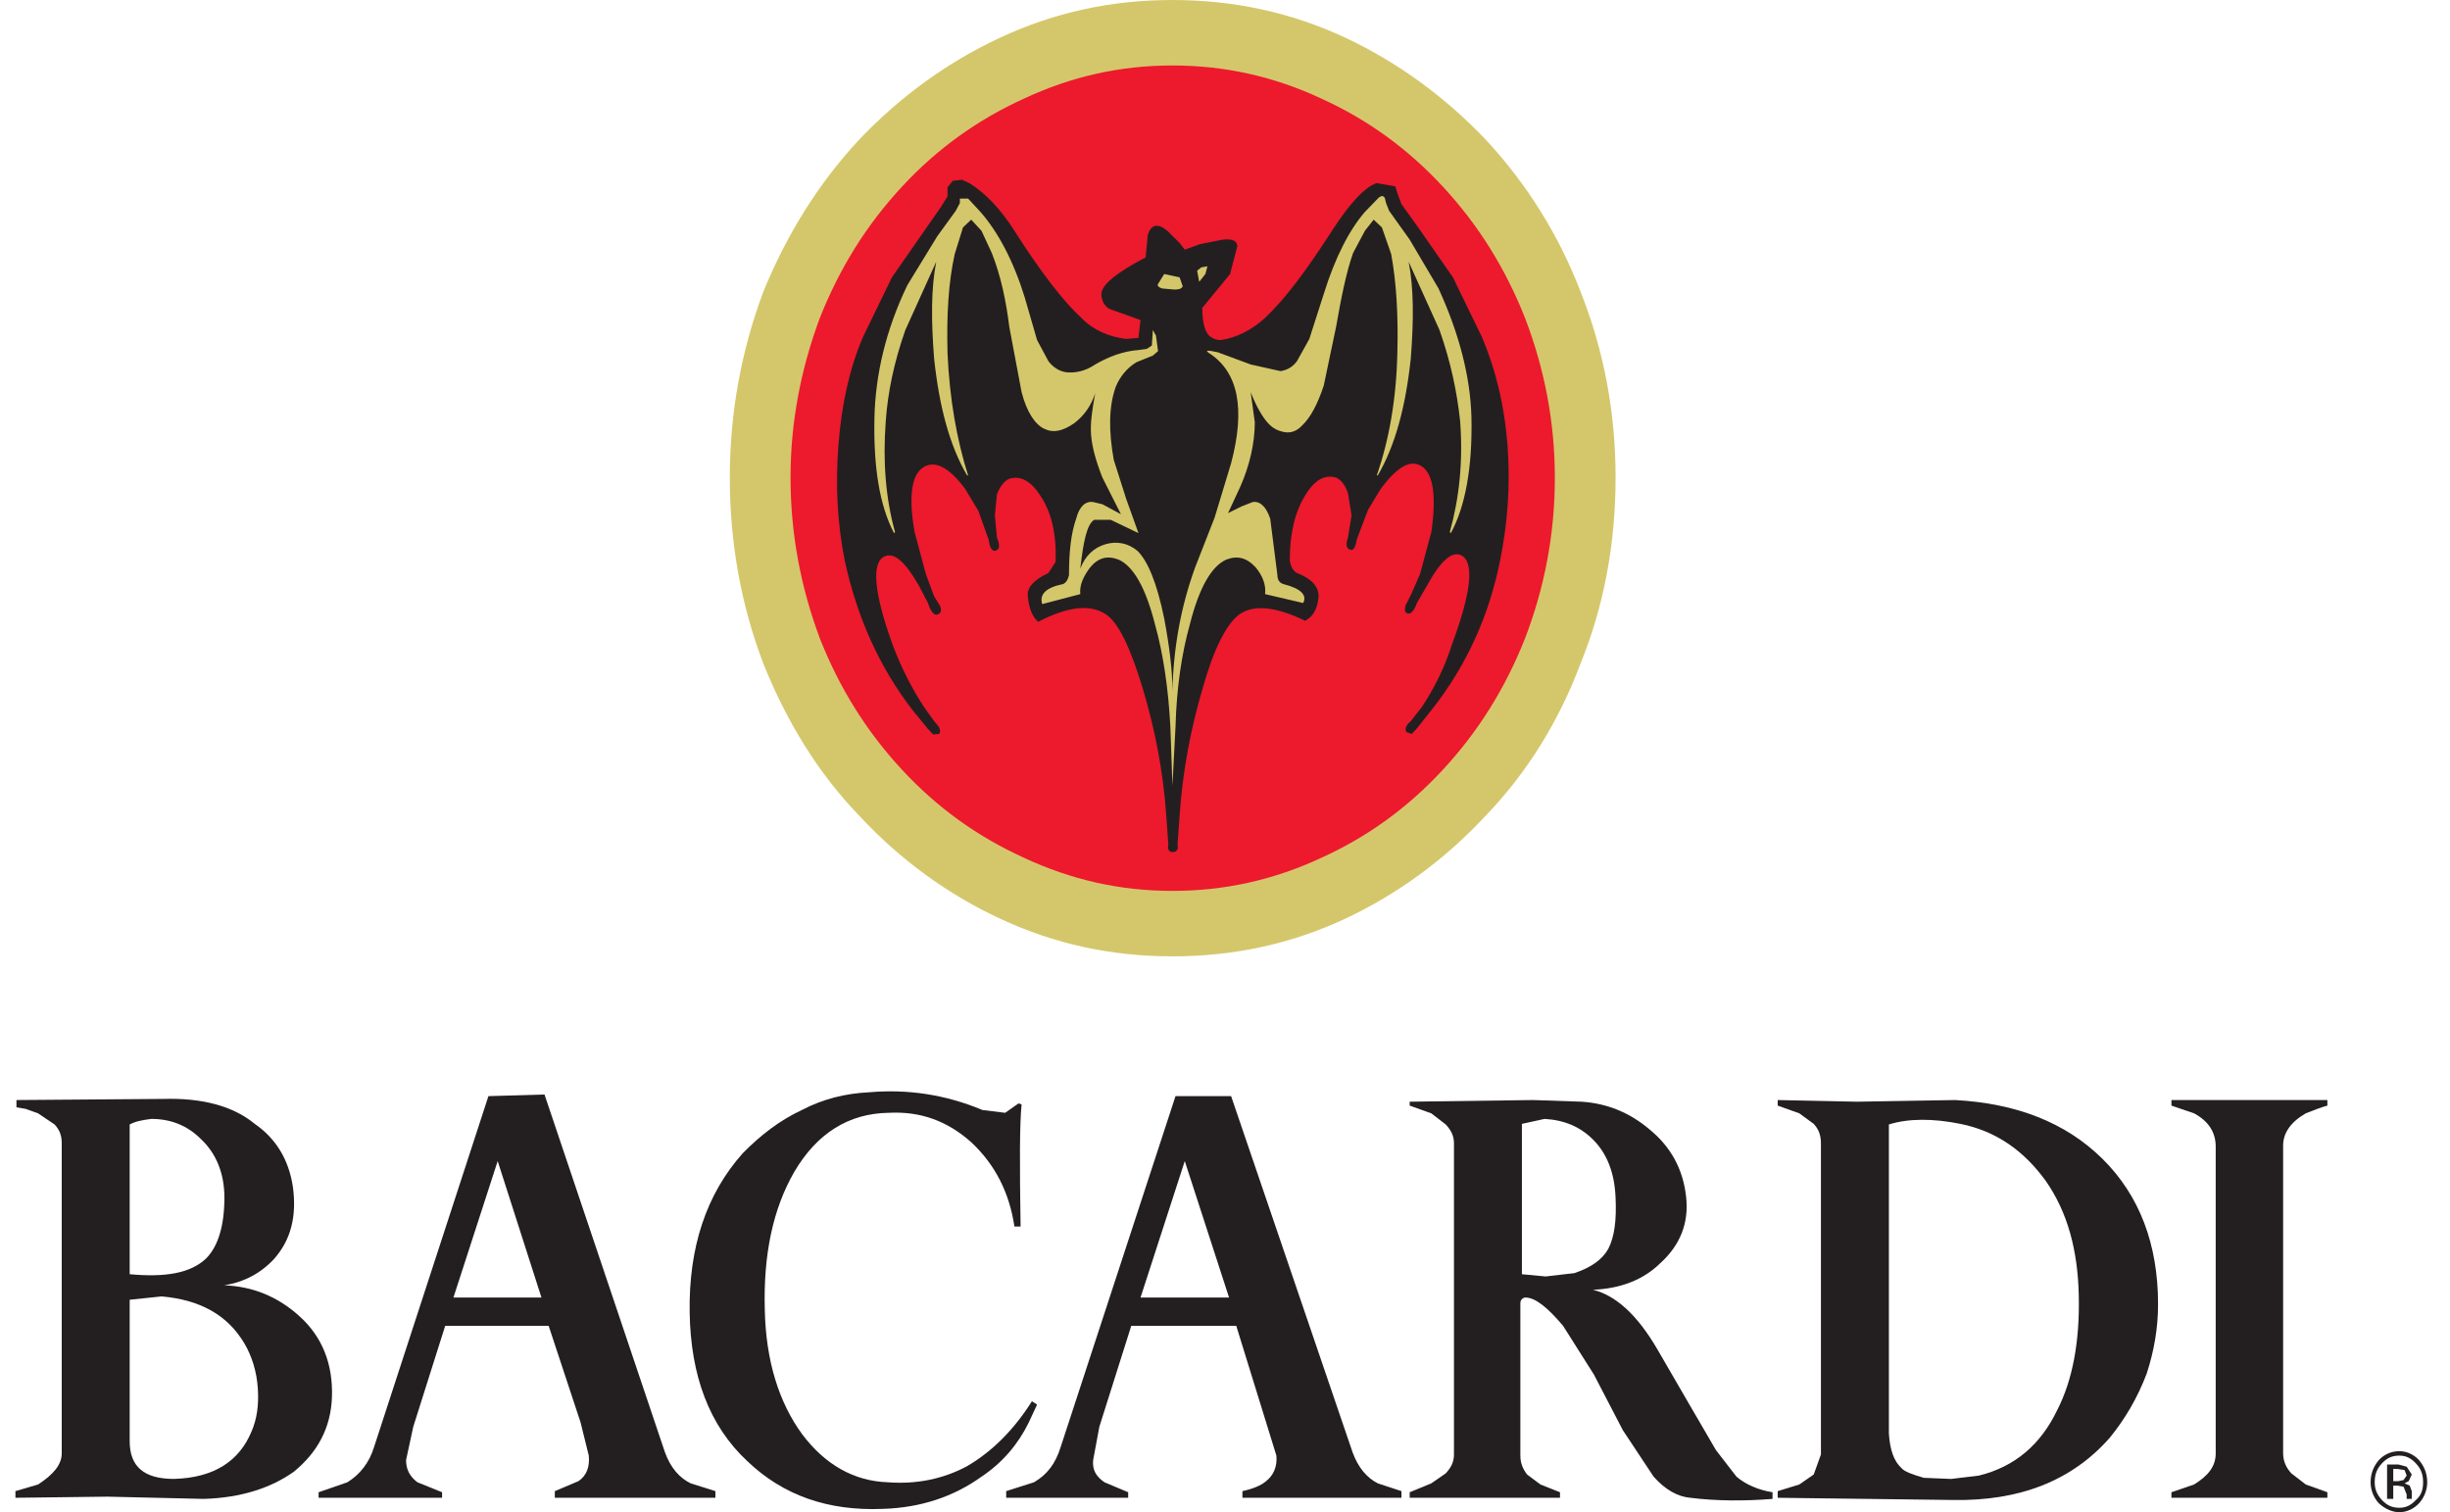 <svg width="81" height="50" viewBox="0 0 81 50" fill="none" xmlns="http://www.w3.org/2000/svg">
<path fill-rule="evenodd" clip-rule="evenodd" d="M49.125 4.622C47.764 3.192 46.198 2.054 44.48 1.247C42.676 0.404 40.77 -1.14441e-05 38.762 -1.14441e-05C36.754 -1.14441e-05 34.865 0.404 33.062 1.247C31.326 2.054 29.761 3.192 28.399 4.622C27.038 6.09 26 7.777 25.235 9.648C24.503 11.611 24.128 13.665 24.128 15.792C24.128 17.957 24.503 20.011 25.235 21.937C26 23.845 27.038 25.55 28.399 26.963C29.761 28.43 31.326 29.567 33.062 30.374C34.865 31.218 36.754 31.621 38.762 31.621C40.77 31.621 42.676 31.218 44.48 30.374C46.198 29.567 47.764 28.43 49.125 26.963C50.486 25.55 51.541 23.845 52.256 21.937C53.038 20.011 53.413 17.957 53.413 15.792C53.413 13.665 53.038 11.611 52.256 9.648C51.541 7.777 50.486 6.09 49.125 4.622Z" fill="#D4C76B"/>
<path fill-rule="evenodd" clip-rule="evenodd" d="M50.418 10.51C49.771 8.878 48.886 7.447 47.696 6.163C46.538 4.916 45.228 3.962 43.697 3.265C42.131 2.531 40.498 2.165 38.762 2.165C37.026 2.165 35.41 2.531 33.844 3.265C32.313 3.962 30.986 4.916 29.829 6.163C28.637 7.447 27.753 8.878 27.106 10.51C26.477 12.197 26.136 13.959 26.136 15.792C26.136 17.663 26.477 19.424 27.106 21.112C27.753 22.744 28.637 24.175 29.829 25.459C30.986 26.706 32.313 27.66 33.844 28.357C35.41 29.09 37.026 29.457 38.762 29.457C40.498 29.457 42.131 29.09 43.697 28.357C45.228 27.66 46.538 26.706 47.696 25.459C48.886 24.175 49.771 22.744 50.418 21.112C51.065 19.424 51.405 17.663 51.405 15.792C51.405 13.959 51.065 12.197 50.418 10.51Z" fill="#ED192D"/>
<path fill-rule="evenodd" clip-rule="evenodd" d="M46.913 7.557L46.334 6.75L46.198 6.383L46.13 6.163L45.518 6.053C45.16 6.163 44.65 6.676 44.037 7.63C43.186 8.951 42.472 9.904 41.825 10.51C41.382 10.914 40.872 11.17 40.361 11.244C40.225 11.244 40.124 11.207 40.021 11.134C39.851 11.023 39.749 10.693 39.749 10.18L40.668 9.061L40.906 8.144C40.906 7.961 40.736 7.887 40.43 7.923L39.681 8.07L39.171 8.254L39 8.034L38.592 7.63C38.286 7.373 38.048 7.41 37.945 7.777L37.877 8.511C36.89 9.024 36.414 9.428 36.414 9.721C36.414 9.942 36.516 10.125 36.686 10.216L37.707 10.583L37.639 11.17L37.231 11.207C36.652 11.134 36.141 10.914 35.75 10.51C35.172 9.978 34.423 9.024 33.538 7.63C33.096 6.933 32.585 6.383 32.041 6.053L31.803 5.943L31.496 5.98L31.326 6.199V6.493L31.122 6.824L30.611 7.557L29.488 9.171L28.535 11.134C28.093 12.161 27.821 13.371 27.719 14.729C27.617 16.049 27.685 17.297 27.923 18.507C28.331 20.415 29.08 22.065 30.169 23.478L30.68 24.102L30.85 24.285L31.054 24.266C31.122 24.138 31.054 24.028 30.884 23.845L30.543 23.368C30.135 22.744 29.795 22.065 29.523 21.35C28.876 19.571 28.808 18.58 29.25 18.397C29.557 18.25 29.931 18.58 30.373 19.351L30.68 19.938C30.782 20.268 30.918 20.378 31.02 20.304C31.122 20.268 31.122 20.158 31.088 20.048L30.884 19.717L30.611 18.984L30.237 17.59C30.033 16.416 30.135 15.719 30.509 15.462C30.884 15.205 31.36 15.426 31.905 16.159L32.347 16.893L32.687 17.847C32.721 18.103 32.789 18.214 32.892 18.214C33.062 18.177 33.062 18.03 32.96 17.773L32.892 17.04L32.96 16.342C33.062 16.086 33.198 15.903 33.368 15.829C33.742 15.719 34.083 15.903 34.389 16.379C34.763 16.929 34.934 17.663 34.9 18.58L34.661 18.947C34.185 19.167 33.947 19.424 33.98 19.717C34.015 20.084 34.117 20.378 34.321 20.561C35.308 20.048 36.039 19.974 36.55 20.304C36.958 20.561 37.367 21.387 37.775 22.744C38.183 24.102 38.456 25.495 38.558 26.963L38.592 27.44L38.626 27.916C38.592 28.1 38.66 28.173 38.762 28.173C38.898 28.173 38.966 28.1 38.932 27.916L39 26.963C39.102 25.459 39.375 24.083 39.749 22.799C40.124 21.46 40.532 20.672 40.94 20.341C41.416 19.974 42.165 20.048 43.152 20.525C43.424 20.378 43.56 20.121 43.595 19.717C43.595 19.387 43.356 19.131 42.88 18.947C42.744 18.874 42.676 18.727 42.642 18.544C42.642 17.627 42.812 16.929 43.152 16.379C43.459 15.866 43.799 15.683 44.173 15.792C44.343 15.866 44.48 16.049 44.565 16.306L44.684 17.04L44.565 17.773C44.48 18.03 44.513 18.14 44.65 18.177C44.735 18.214 44.819 18.103 44.854 17.847L45.228 16.856L45.653 16.159C46.198 15.426 46.641 15.169 47.015 15.426C47.389 15.683 47.492 16.416 47.322 17.59L46.947 18.984L46.641 19.681L46.471 20.011C46.436 20.158 46.436 20.231 46.504 20.268C46.606 20.341 46.742 20.231 46.845 19.938L47.185 19.351C47.627 18.544 48.002 18.214 48.308 18.36C48.75 18.58 48.648 19.571 48.002 21.313C47.764 22.065 47.424 22.744 47.015 23.368L46.641 23.845C46.471 23.991 46.436 24.102 46.504 24.211L46.675 24.266L46.845 24.083L47.355 23.441C48.478 22.01 49.227 20.378 49.601 18.507C49.84 17.297 49.941 16.049 49.84 14.729C49.737 13.371 49.431 12.161 48.989 11.134L48.036 9.171L46.913 7.557Z" fill="#231F20"/>
<path fill-rule="evenodd" clip-rule="evenodd" d="M46.606 7.923L45.926 6.97L45.824 6.713L45.79 6.567C45.755 6.456 45.653 6.456 45.551 6.567L45.126 7.007C44.616 7.594 44.139 8.511 43.765 9.721L43.288 11.207L42.88 11.941C42.744 12.124 42.573 12.234 42.336 12.271L41.349 12.051L40.26 11.647C39.919 11.574 39.817 11.574 39.987 11.684C40.94 12.307 41.178 13.518 40.702 15.316L40.157 17.113L39.511 18.764C39.034 20.084 38.796 21.423 38.762 22.854V22.927V22.854C38.762 22.157 38.66 21.35 38.49 20.452C38.252 19.277 37.945 18.544 37.605 18.214C37.299 17.957 36.924 17.884 36.55 17.994C36.176 18.104 35.886 18.36 35.716 18.8C35.819 17.884 35.938 17.333 36.176 17.186H36.72L37.639 17.627L37.231 16.489L36.822 15.205C36.652 14.252 36.652 13.445 36.89 12.784C37.026 12.454 37.264 12.161 37.571 11.977L38.115 11.757L38.286 11.611L38.218 11.097L38.115 10.914L38.081 11.427L37.911 11.537L37.639 11.574C37.129 11.611 36.652 11.794 36.209 12.051C35.886 12.271 35.546 12.344 35.24 12.307C35.002 12.271 34.797 12.124 34.661 11.941L34.287 11.244L33.878 9.831C33.504 8.621 32.994 7.667 32.415 7.007L32.007 6.567H31.735V6.713L31.598 6.97L30.986 7.814L29.999 9.428C29.284 10.914 28.944 12.381 28.91 13.811C28.876 15.462 29.08 16.709 29.557 17.627L29.59 17.59C29.284 16.489 29.182 15.279 29.284 13.922C29.352 12.968 29.557 11.977 29.931 10.914L30.952 8.657C30.782 9.538 30.782 10.583 30.884 11.867C31.054 13.445 31.394 14.729 31.973 15.719H32.007C31.633 14.545 31.394 13.188 31.326 11.684C31.292 10.4 31.36 9.318 31.564 8.401L31.837 7.52L32.109 7.263L32.449 7.63L32.789 8.364C33.096 9.135 33.266 9.978 33.368 10.804L33.776 12.968C33.947 13.628 34.219 14.032 34.525 14.178C34.831 14.325 35.138 14.252 35.512 13.995C35.853 13.738 36.074 13.408 36.209 13.004C36.108 13.555 36.039 13.995 36.074 14.398C36.108 14.802 36.244 15.279 36.448 15.792L37.06 17.003L36.448 16.673L36.141 16.6C35.886 16.563 35.682 16.746 35.58 17.15C35.41 17.627 35.342 18.25 35.342 19.021C35.308 19.167 35.24 19.277 35.138 19.314C34.593 19.424 34.355 19.644 34.457 19.974L35.716 19.644C35.682 19.351 35.819 19.057 36.039 18.764C36.312 18.433 36.618 18.36 36.992 18.507C37.469 18.727 37.877 19.424 38.183 20.635C38.456 21.607 38.626 22.744 38.694 24.028L38.762 25.972L38.864 24.028C38.898 22.744 39.068 21.607 39.34 20.635C39.647 19.424 40.055 18.727 40.532 18.507C40.906 18.36 41.212 18.433 41.519 18.764C41.757 19.057 41.859 19.351 41.825 19.644L43.084 19.938C43.22 19.681 43.016 19.461 42.437 19.314C42.301 19.277 42.233 19.167 42.233 19.021L41.995 17.15C41.859 16.746 41.655 16.563 41.416 16.6L41.042 16.746L40.6 16.966L41.008 16.086C41.315 15.389 41.485 14.655 41.485 13.959L41.349 12.968C41.553 13.481 41.757 13.811 41.927 13.995C42.097 14.178 42.267 14.252 42.472 14.288C42.676 14.325 42.88 14.252 43.05 14.068C43.322 13.811 43.56 13.371 43.765 12.748L44.173 10.804C44.343 9.831 44.513 8.988 44.735 8.364L45.126 7.63L45.415 7.263L45.688 7.52L45.994 8.401C46.164 9.318 46.232 10.4 46.198 11.684C46.164 13.188 45.926 14.545 45.518 15.719H45.551C46.13 14.729 46.471 13.445 46.641 11.867C46.742 10.583 46.742 9.538 46.572 8.657L47.593 10.914C47.967 11.977 48.172 12.968 48.274 13.922C48.376 15.279 48.24 16.489 47.933 17.59L47.967 17.627C48.444 16.746 48.682 15.462 48.648 13.811C48.614 12.454 48.24 11.024 47.559 9.538L46.606 7.923Z" fill="#D4C76B"/>
<path fill-rule="evenodd" clip-rule="evenodd" d="M38.49 9.061L38.285 9.391C38.251 9.464 38.32 9.501 38.422 9.538L38.83 9.574C39 9.574 39.068 9.538 39.102 9.464L39 9.171L38.49 9.061Z" fill="#D4C76B"/>
<path fill-rule="evenodd" clip-rule="evenodd" d="M39.579 8.951L39.647 9.318L39.851 9.061L39.919 8.804L39.715 8.841L39.579 8.951Z" fill="#D4C76B"/>
<path fill-rule="evenodd" clip-rule="evenodd" d="M79.975 48.276C79.805 48.092 79.567 47.982 79.328 47.982C79.056 47.982 78.818 48.092 78.648 48.276C78.477 48.478 78.375 48.716 78.375 49.01C78.375 49.266 78.477 49.523 78.648 49.706C78.852 49.89 79.09 50 79.328 50C79.567 50 79.805 49.89 79.975 49.706C80.145 49.523 80.247 49.266 80.247 49.01C80.247 48.716 80.145 48.478 79.975 48.276ZM79.328 48.129C79.532 48.129 79.702 48.202 79.873 48.386C80.043 48.569 80.111 48.753 80.111 49.01C80.111 49.266 80.043 49.45 79.873 49.596C79.702 49.78 79.532 49.853 79.328 49.853C79.09 49.853 78.92 49.78 78.749 49.596C78.579 49.413 78.511 49.23 78.511 49.01C78.511 48.753 78.579 48.569 78.749 48.386C78.92 48.202 79.09 48.129 79.328 48.129Z" fill="#231F20"/>
<path fill-rule="evenodd" clip-rule="evenodd" d="M79.736 48.753L79.567 48.496L79.294 48.422H78.92V49.56H79.124V49.12H79.26L79.464 49.156L79.567 49.413V49.523V49.56H79.736V49.523V49.486V49.303L79.668 49.12L79.498 49.046L79.635 48.973L79.736 48.753ZM79.26 48.569L79.498 48.606L79.567 48.789L79.464 48.936L79.294 48.973H79.124V48.569H79.26Z" fill="#231F20"/>
<path fill-rule="evenodd" clip-rule="evenodd" d="M33.742 40.554C33.709 38.463 33.709 37.16 33.776 36.519L33.675 36.482L33.232 36.794L32.483 36.702C31.258 36.189 29.999 36.005 28.74 36.115C27.957 36.152 27.208 36.335 26.511 36.702C25.796 37.032 25.149 37.527 24.554 38.133C23.346 39.49 22.767 41.251 22.801 43.397C22.835 45.488 23.447 47.139 24.707 48.312C25.898 49.45 27.378 49.963 29.182 49.89C30.441 49.853 31.53 49.486 32.449 48.826C33.164 48.349 33.675 47.726 34.014 47.029L34.287 46.442L34.117 46.331C33.538 47.249 32.823 47.982 31.973 48.478C31.19 48.899 30.305 49.083 29.352 49.01C28.229 48.973 27.276 48.422 26.528 47.432C25.745 46.368 25.319 44.974 25.285 43.305C25.235 41.471 25.558 39.967 26.255 38.756C27.004 37.473 28.059 36.812 29.386 36.794C30.441 36.739 31.326 37.069 32.109 37.766C32.892 38.499 33.368 39.417 33.538 40.554H33.742Z" fill="#231F20"/>
<path fill-rule="evenodd" clip-rule="evenodd" d="M9.682 39.233C9.546 38.353 9.138 37.656 8.423 37.16C7.691 36.556 6.653 36.299 5.411 36.335L0.544 36.372V36.611L0.85 36.665L1.259 36.812L1.804 37.179C1.974 37.363 2.041 37.546 2.041 37.803V48.056C2.041 48.422 1.769 48.753 1.259 49.083L0.51 49.303V49.523L3.556 49.486L6.738 49.56C7.98 49.523 8.967 49.193 9.716 48.661C10.498 48.019 10.941 47.212 10.975 46.185C11.009 45.121 10.669 44.204 9.886 43.507C9.171 42.865 8.354 42.535 7.419 42.498C8.082 42.388 8.627 42.095 9.069 41.618C9.614 40.994 9.818 40.224 9.682 39.233ZM6.636 37.656C7.147 38.133 7.419 38.793 7.419 39.6C7.419 40.517 7.215 41.214 6.806 41.618C6.296 42.095 5.479 42.241 4.288 42.131V37.179C4.492 37.069 4.73 37.032 5.002 36.996C5.649 36.996 6.194 37.216 6.636 37.656ZM8.525 45.928C8.559 46.478 8.491 46.918 8.32 47.322C7.912 48.312 7.078 48.862 5.751 48.899C4.764 48.899 4.288 48.496 4.288 47.652V42.975L5.343 42.865C6.602 42.975 7.521 43.47 8.082 44.424C8.32 44.827 8.491 45.341 8.525 45.928Z" fill="#231F20"/>
<path fill-rule="evenodd" clip-rule="evenodd" d="M76.946 36.556V36.372H71.79V36.556L72.539 36.812C73.015 37.069 73.254 37.436 73.254 37.913V48.056C73.254 48.478 73.015 48.789 72.539 49.083L71.79 49.34V49.523H76.946V49.34L76.231 49.083L75.755 48.716C75.585 48.532 75.483 48.312 75.483 48.056V37.876C75.483 37.473 75.721 37.106 76.231 36.812C76.504 36.702 76.742 36.611 76.946 36.556Z" fill="#231F20"/>
<path fill-rule="evenodd" clip-rule="evenodd" d="M52.29 36.427L50.69 36.372L46.606 36.427V36.556L47.321 36.812L47.797 37.179C47.967 37.363 48.07 37.546 48.07 37.803V48.092C48.07 48.349 47.967 48.532 47.797 48.716L47.321 49.046L46.606 49.34V49.523H51.575V49.34L50.929 49.083L50.486 48.753C50.35 48.569 50.265 48.386 50.265 48.129V43.085C50.265 42.975 50.35 42.902 50.435 42.902C50.758 42.902 51.167 43.232 51.677 43.837L52.698 45.451L53.651 47.285L54.672 48.826C55.063 49.266 55.472 49.486 55.88 49.523C56.765 49.633 57.684 49.633 58.602 49.56V49.34C58.127 49.266 57.718 49.083 57.411 48.826L56.731 47.946L55.812 46.368L54.791 44.608C54.128 43.47 53.413 42.828 52.664 42.645C53.583 42.608 54.332 42.315 54.893 41.765C55.54 41.178 55.846 40.444 55.744 39.564C55.642 38.646 55.233 37.913 54.536 37.344C53.889 36.794 53.141 36.482 52.29 36.427ZM51.065 36.996C51.711 37.032 52.256 37.252 52.698 37.711C53.141 38.169 53.379 38.793 53.413 39.6C53.447 40.334 53.379 40.884 53.175 41.287C52.971 41.654 52.596 41.911 52.051 42.095L51.099 42.205L50.316 42.131V37.16L51.065 36.996Z" fill="#231F20"/>
<path fill-rule="evenodd" clip-rule="evenodd" d="M69.51 38.316C68.285 37.106 66.651 36.482 64.643 36.372L61.393 36.427L58.773 36.372V36.556L59.488 36.812L59.964 37.16C60.134 37.344 60.202 37.546 60.202 37.803V48.092L59.964 48.753L59.488 49.083L58.773 49.303V49.523L64.575 49.596C66.753 49.633 68.489 48.973 69.748 47.542C70.258 46.918 70.667 46.221 70.974 45.414C71.211 44.681 71.348 43.929 71.348 43.122C71.348 41.141 70.735 39.527 69.51 38.316ZM64.813 37.16C66.005 37.399 66.923 38.059 67.638 39.05C68.353 40.077 68.693 41.324 68.727 42.828C68.762 44.351 68.523 45.635 68.013 46.625C67.468 47.762 66.617 48.496 65.426 48.789L64.507 48.9L63.605 48.863C63.231 48.753 62.959 48.661 62.856 48.532C62.619 48.312 62.483 47.946 62.449 47.395V37.179C63.095 36.977 63.912 36.977 64.813 37.16Z" fill="#231F20"/>
<path fill-rule="evenodd" clip-rule="evenodd" d="M18.002 36.189L16.148 36.243L12.37 47.836C12.2 48.386 11.894 48.753 11.486 49.01L10.533 49.34V49.523H14.616V49.34L13.8 49.01C13.561 48.826 13.425 48.606 13.425 48.276L13.663 47.175L14.719 43.837H18.139L19.194 47.029L19.466 48.129C19.5 48.496 19.398 48.789 19.125 48.973L18.343 49.303V49.523H23.652V49.303L22.835 49.046C22.46 48.863 22.172 48.532 21.984 48.019L18.002 36.189ZM17.901 42.902H14.991L16.454 38.39L17.901 42.902Z" fill="#231F20"/>
<path fill-rule="evenodd" clip-rule="evenodd" d="M40.702 36.243H38.864L35.07 47.836C34.9 48.386 34.627 48.753 34.185 49.01L33.266 49.303V49.523H37.299V49.34L36.516 49.01C36.244 48.826 36.108 48.606 36.141 48.276L36.346 47.175L37.401 43.837H40.872L42.199 48.129C42.233 48.496 42.097 48.789 41.859 48.973C41.689 49.12 41.416 49.23 41.076 49.303V49.523H46.334V49.303L45.551 49.046C45.194 48.863 44.905 48.532 44.718 48.019L40.702 36.243ZM40.634 42.902H37.707L39.17 38.39L40.634 42.902Z" fill="#231F20"/>
</svg>
